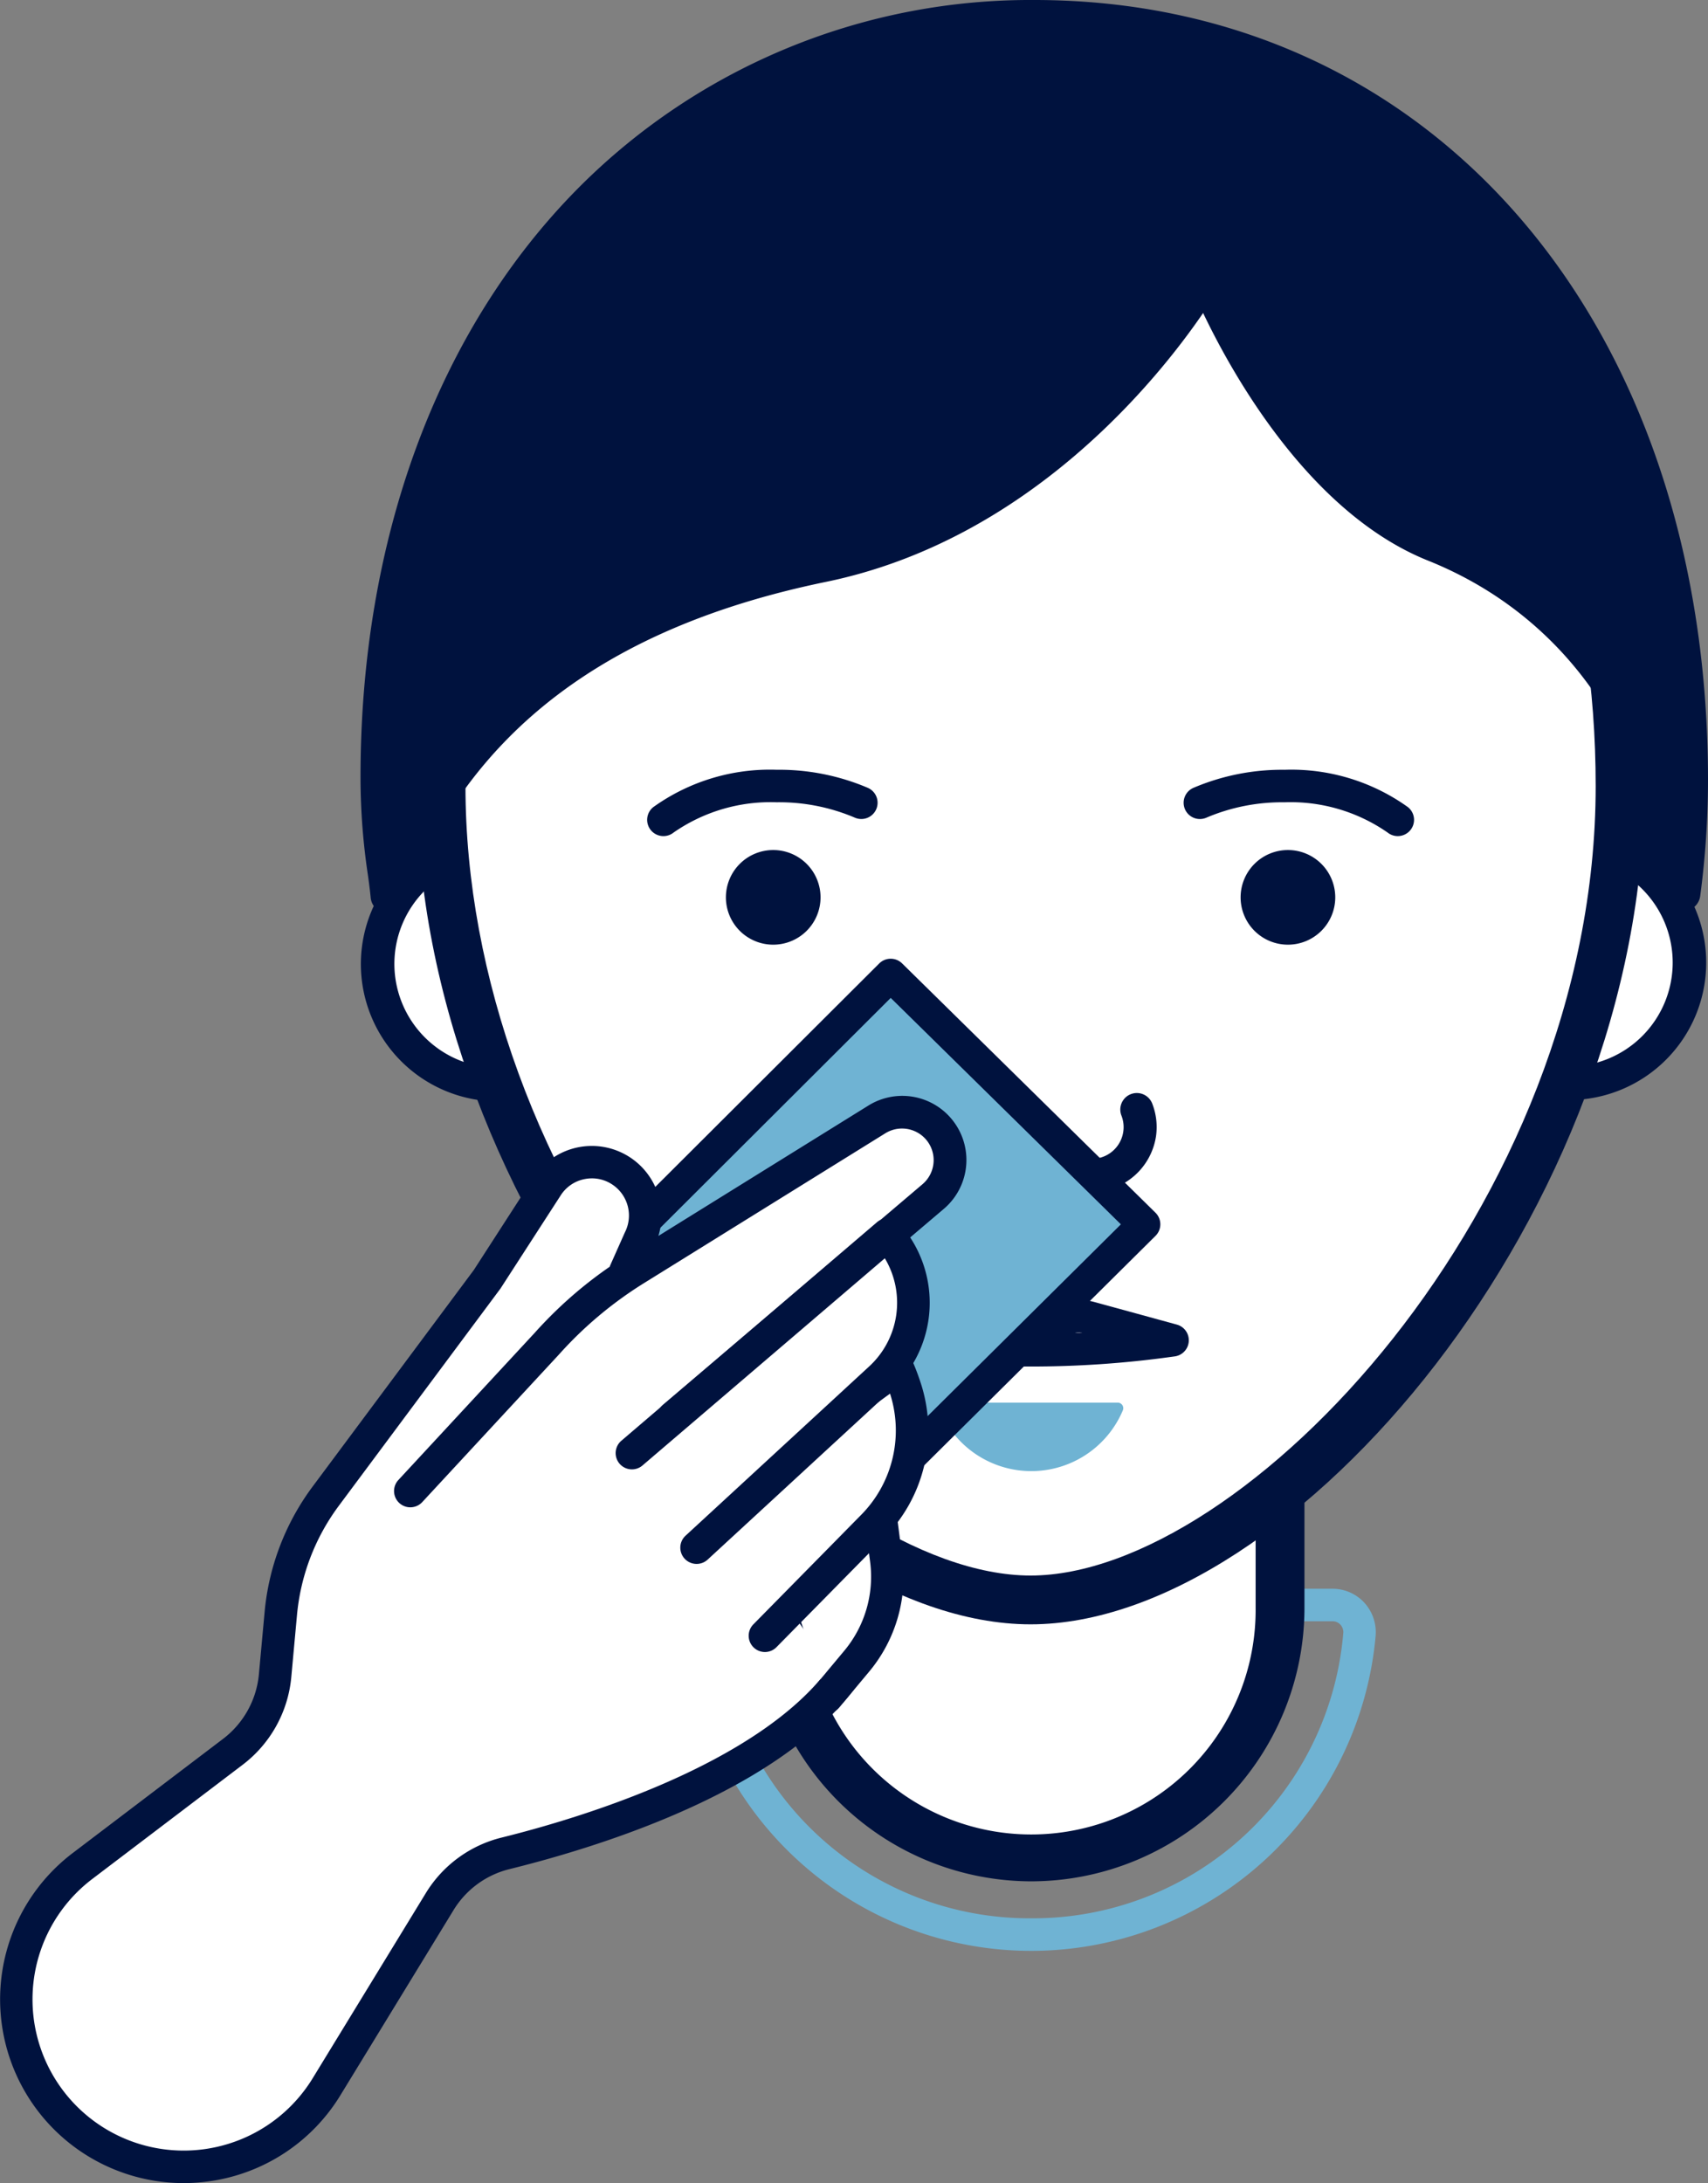 <svg id="Group_78" data-name="Group 78" xmlns="http://www.w3.org/2000/svg" xmlns:xlink="http://www.w3.org/1999/xlink" width="102.402" height="130.876" viewBox="0 0 102.402 130.876">
  <rect x="0" y="0" width="102.402" height="130.876" fill="#808080" stroke="none"/>
  <defs>
    <clipPath id="clip-path">
      <rect id="Rectangle_41" data-name="Rectangle 41" width="102.402" height="130.876" fill="none"/>
    </clipPath>
  </defs>
  <g id="Group_77" data-name="Group 77" clip-path="url(#clip-path)">
    <path id="Path_204" data-name="Path 204" d="M312.181,716.254h36.144a2.587,2.587,0,0,1,1.9.839,2.622,2.622,0,0,1,.674,2,20.734,20.734,0,0,1-41.3,0,2.622,2.622,0,0,1,.674-2A2.587,2.587,0,0,1,312.181,716.254Zm18.072,19.757a18.673,18.673,0,0,0,18.707-17.093.659.659,0,0,0-.17-.509.625.625,0,0,0-.465-.205H312.181a.625.625,0,0,0-.465.205.659.659,0,0,0-.17.509A18.673,18.673,0,0,0,330.253,736.011Z" transform="translate(-268.425 -621.009)" fill="#6fb3d3"/>
    <path id="Path_205" data-name="Path 205" d="M367.711,632.8h0A14.915,14.915,0,0,1,352.8,617.886V601.458h29.83v16.428A14.915,14.915,0,0,1,367.711,632.8" transform="translate(-305.883 -521.479)" fill="#fff"/>
    <path id="Path_206" data-name="Path 206" d="M358.175,624.728A16.4,16.4,0,0,1,341.8,608.35V590.46h32.755V608.35A16.4,16.4,0,0,1,358.175,624.728Zm-13.453-31.343V608.35a13.453,13.453,0,1,0,26.905,0V593.385Z" transform="translate(-296.347 -511.943)" fill="#00123e"/>
    <path id="Path_207" data-name="Path 207" d="M652.886,386.783a7.236,7.236,0,1,1,7.236,7.236,7.236,7.236,0,0,1-7.236-7.236" transform="translate(-566.068 -329.077)" fill="#fff"/>
    <path id="Path_208" data-name="Path 208" d="M653.568,371.987a8.241,8.241,0,1,1-8.241,8.241A8.251,8.251,0,0,1,653.568,371.987Zm0,14.472a6.231,6.231,0,1,0-6.231-6.231A6.238,6.238,0,0,0,653.568,386.46Z" transform="translate(-559.514 -322.522)" fill="#00123e"/>
    <path id="Path_209" data-name="Path 209" d="M170.253,387.393a7.236,7.236,0,1,1,7.236,7.236,7.236,7.236,0,0,1-7.236-7.236" transform="translate(-147.614 -329.605)" fill="#fff"/>
    <path id="Path_210" data-name="Path 210" d="M170.935,372.6a8.241,8.241,0,1,1-8.241,8.241A8.251,8.251,0,0,1,170.935,372.6Zm0,14.472a6.231,6.231,0,1,0-6.231-6.231A6.238,6.238,0,0,0,170.935,387.07Z" transform="translate(-141.059 -323.051)" fill="#00123e"/>
    <path id="Path_211" data-name="Path 211" d="M729.631,345.649l.811,4.972,2.81,2Z" transform="translate(-632.608 -299.687)" fill="#fff"/>
    <path id="Path_212" data-name="Path 212" d="M723.075,338.088a1,1,0,0,1,.892.542l3.621,6.971a1.005,1.005,0,0,1-1.475,1.282l-2.81-2a1.006,1.006,0,0,1-.409-.657l-.811-4.972a1.006,1.006,0,0,1,.992-1.167Z" transform="translate(-626.052 -293.131)" fill="#00123e"/>
    <path id="Path_213" data-name="Path 213" d="M269.56,80.723c0,25.876-21.4,48.786-35.342,48.786s-35.342-22.91-35.342-48.786S214.7,38.746,234.217,38.746s35.342,16.1,35.342,41.977" transform="translate(-172.429 -33.594)" fill="#fff"/>
    <path id="Path_214" data-name="Path 214" d="M224.681,27.747c21.326,0,36.8,18.269,36.8,43.44,0,25.406-21.075,50.249-36.8,50.249s-36.8-24.843-36.8-50.249C187.876,46.017,203.355,27.747,224.681,27.747Zm0,90.764c12.764,0,33.88-22.118,33.88-47.324,0-23.854-13.932-40.515-33.88-40.515S190.8,47.333,190.8,71.187c0,11.354,4.42,23.451,12.127,33.189C209.724,112.963,218.263,118.511,224.681,118.511Z" transform="translate(-162.893 -24.058)" fill="#00123e"/>
    <path id="Path_215" data-name="Path 215" d="M415.408,500.208a3.908,3.908,0,0,1-3.1-1.544,3.863,3.863,0,0,1-1.574-.1,3.933,3.933,0,0,1-2.834-3.191,3.877,3.877,0,0,1,.224-1.966.99.99,0,1,1,1.849.712,1.9,1.9,0,0,0,1.28,2.534,1.893,1.893,0,0,0,.814.044,1.833,1.833,0,0,1,1.787.726,1.914,1.914,0,0,0,3.118,0,1.833,1.833,0,0,1,1.787-.726,1.892,1.892,0,0,0,.813-.043,1.9,1.9,0,0,0,1.281-2.534.99.99,0,1,1,1.849-.712,3.876,3.876,0,0,1,.224,1.967,3.933,3.933,0,0,1-2.835,3.19,3.862,3.862,0,0,1-1.573.1A3.908,3.908,0,0,1,415.408,500.208Z" transform="translate(-353.62 -427.247)" fill="#00123e"/>
    <path id="Path_216" data-name="Path 216" d="M423.825,632.353a.334.334,0,0,0-.3.466,5.955,5.955,0,0,0,10.973,0,.334.334,0,0,0-.3-.466Z" transform="translate(-367.18 -548.266)" fill="#6fb3d3"/>
    <path id="Path_217" data-name="Path 217" d="M197.037,40.658c14.819-3.051,22.986-17.289,22.986-17.289s4.985,12.57,13.7,16.067c9.107,3.652,13.991,11.9,14.9,20.938a51.555,51.555,0,0,0,.458-6.8c0-28.193-17.618-45.736-39.352-45.736s-39.439,17.543-39.352,45.736a54.013,54.013,0,0,0,.6,6.937c2.977-7.813,9.542-16.455,26.05-19.853" transform="translate(-147.725 -6.796)" fill="#00123e"/>
    <path id="Path_218" data-name="Path 218" d="M164.191,54.758a1.043,1.043,0,0,1-1.038-.944c-.041-.429-.1-.891-.173-1.4a39.494,39.494,0,0,1-.436-5.628c-.045-14.409,4.616-27.045,13.124-35.579A38.193,38.193,0,0,1,202.937,0c23.783,0,40.394,19.236,40.394,46.779a52.81,52.81,0,0,1-.467,6.936,1.042,1.042,0,0,1-2.07-.033c-.957-9.509-6.151-16.826-14.251-20.075-7.081-2.84-11.712-11.137-13.482-14.843-2.7,3.945-10.415,13.608-22.611,16.119-13.12,2.7-21.392,8.983-25.286,19.2A1.042,1.042,0,0,1,164.191,54.758ZM202.937,2.084a36.122,36.122,0,0,0-25.794,10.59c-8.114,8.139-12.558,20.249-12.515,34.1,0,1.181.064,2.195.147,3.084,4.62-8.895,12.921-14.478,25.256-17.017,14.169-2.917,22.213-16.649,22.293-16.787a1.043,1.043,0,0,1,1.873.135c.048.122,4.929,12.2,13.124,15.484a24.192,24.192,0,0,1,13.925,14.542C241.021,20.2,225.332,2.084,202.937,2.084Z" transform="translate(-140.929 0)" fill="#00123e"/>
    <path id="Path_219" data-name="Path 219" d="M565.026,386.062a2.837,2.837,0,1,1-2.837-2.837,2.837,2.837,0,0,1,2.837,2.837" transform="translate(-484.972 -332.266)" fill="#00123e"/>
    <path id="Path_220" data-name="Path 220" d="M546.6,351a.971.971,0,0,1-.61-.215,10.189,10.189,0,0,0-6.176-1.812,11.594,11.594,0,0,0-4.664.912.975.975,0,1,1-.791-1.782,13.55,13.55,0,0,1,5.455-1.079,11.994,11.994,0,0,1,7.4,2.242A.975.975,0,0,1,546.6,351Z" transform="translate(-462.799 -300.876)" fill="#00123e"/>
    <path id="Path_221" data-name="Path 221" d="M327.288,386.062a2.837,2.837,0,1,0,2.837-2.837,2.837,2.837,0,0,0-2.837,2.837" transform="translate(-283.767 -332.266)" fill="#00123e"/>
    <path id="Path_222" data-name="Path 222" d="M292.75,351a.975.975,0,0,1-.611-1.735,12,12,0,0,1,7.4-2.242,13.55,13.55,0,0,1,5.455,1.079.975.975,0,1,1-.791,1.782,11.594,11.594,0,0,0-4.664-.912,10.189,10.189,0,0,0-6.176,1.812A.971.971,0,0,1,292.75,351Z" transform="translate(-252.975 -300.876)" fill="#00123e"/>
    <path id="Path_223" data-name="Path 223" d="M400.469,586.078a3.272,3.272,0,0,1,1.647.445l1.25.729,1.255-.726a3.3,3.3,0,0,1,2.52-.331l4.959,1.358a.975.975,0,0,1-.124,1.906l-.212.029a61.146,61.146,0,0,1-17-.03.975.975,0,0,1-.12-1.906l4.96-1.358A3.268,3.268,0,0,1,400.469,586.078Zm.286,1.981a1.321,1.321,0,0,0-.446-.021Zm5.679-.022a1.321,1.321,0,0,0-.445.021Z" transform="translate(-341.543 -508.144)" fill="#00123e"/>
    <path id="Path_224" data-name="Path 224" d="M225.292,480.185l25.88-25.676-15.19-14.945-25.4,25.34Z" transform="translate(-182.582 -381.113)" fill="#6fb3d3"/>
    <path id="Path_225" data-name="Path 225" d="M218.935,474.8h-.011a.975.975,0,0,1-.691-.3l-14.708-15.281a.975.975,0,0,1,.014-1.366l25.4-25.34a.975.975,0,0,1,1.373,0l15.19,14.945a.975.975,0,0,1,0,1.387l-25.88,25.676A.975.975,0,0,1,218.935,474.8ZM205.594,458.56l13.357,13.878,24.476-24.284-13.8-13.575Z" transform="translate(-176.225 -374.755)" fill="#00123e"/>
    <path id="Path_226" data-name="Path 226" d="M43.843,510.982l.866-1.945a3.2,3.2,0,0,0-5.553-3.149l-3.612,5.589-9.678,13-.027.037a13.9,13.9,0,0,0-2.651,7.018l-.338,3.682a6.467,6.467,0,0,1-2.529,4.559l-9.021,6.85a10.039,10.039,0,0,0-.747,15.363h0a10.039,10.039,0,0,0,15.384-2.133l6.775-11.086a6.463,6.463,0,0,1,3.961-2.9c5.1-1.265,16.489-4.723,20.653-11.195l-10.6-14.944L62.3,506.494a2.87,2.87,0,0,0-3.372-4.626l-14.472,8.984a24.4,24.4,0,0,0-5.314,4.46l-8.182,8.832" transform="translate(-6.358 -434.758)" fill="#fff"/>
    <path id="Path_227" data-name="Path 227" d="M11,559.283A11.015,11.015,0,0,1,4.354,539.5l9.021-6.85a5.5,5.5,0,0,0,2.147-3.872l.338-3.682a14.87,14.87,0,0,1,2.838-7.51l9.707-13.039,3.575-5.536a4.173,4.173,0,0,1,7.493,3.49l12.579-7.809a3.845,3.845,0,0,1,4.518,6.2L41.68,513.538l10.084,14.215a.975.975,0,0,1,.025,1.092c-4.229,6.574-15.122,10.1-21.239,11.614a5.456,5.456,0,0,0-3.363,2.466l-6.775,11.086a10.974,10.974,0,0,1-7.885,5.166A11.126,11.126,0,0,1,11,559.283Zm24.491-60.234a2.256,2.256,0,0,0-.421.04,2.2,2.2,0,0,0-1.452.977l-3.612,5.589-9.715,13.054a12.957,12.957,0,0,0-2.489,6.562l-.338,3.682a7.46,7.46,0,0,1-2.91,5.247l-9.021,6.85a9.064,9.064,0,1,0,13.215,11.945l6.775-11.086a7.4,7.4,0,0,1,4.558-3.342c4.562-1.13,15.4-4.35,19.7-10.239L39.573,513.938a.975.975,0,0,1,.164-1.307L55.308,499.4a1.895,1.895,0,0,0,.073-2.823,1.9,1.9,0,0,0-2.3-.231L38.609,505.33a23.414,23.414,0,0,0-5.1,4.282l-8.193,8.845a.975.975,0,1,1-1.431-1.325l8.182-8.832a25.3,25.3,0,0,1,4.488-3.953.983.983,0,0,1,.042-.111l.866-1.945a2.226,2.226,0,0,0-.682-2.823A2.2,2.2,0,0,0,35.491,499.049Z" transform="translate(0 -428.407)" fill="#00123e"/>
    <path id="Path_228" data-name="Path 228" d="M352.666,690.792l1.8-2.157a7.886,7.886,0,0,0,1.769-6.062l-.409-3.181-6.243,2.389" transform="translate(-303.099 -589.049)" fill="#fff"/>
    <path id="Path_229" data-name="Path 229" d="M346.307,685.409a.975.975,0,0,1-.748-1.6l1.8-2.157a6.931,6.931,0,0,0,1.551-5.312l-.251-1.951-5.086,1.946a.975.975,0,0,1-.7-1.821l6.243-2.389a.975.975,0,0,1,1.315.786l.409,3.18a8.887,8.887,0,0,1-1.988,6.812l-1.8,2.157A.973.973,0,0,1,346.307,685.409Z" transform="translate(-296.74 -582.692)" fill="#00123e"/>
    <path id="Path_230" data-name="Path 230" d="M320.178,632.746l6.452-6.552a8.184,8.184,0,0,0,2.025-8.1,12.941,12.941,0,0,0-.518-1.4l-11.75,8.57" transform="translate(-274.316 -534.683)" fill="#fff"/>
    <path id="Path_231" data-name="Path 231" d="M313.82,627.363a.975.975,0,0,1-.695-1.659l6.452-6.552a7.2,7.2,0,0,0,1.787-7.137q-.022-.071-.044-.143L310.6,619.687a.975.975,0,1,1-1.149-1.576l11.75-8.57a.975.975,0,0,1,1.469.4,13.974,13.974,0,0,1,.557,1.508,9.147,9.147,0,0,1-2.264,9.071l-6.452,6.552A.972.972,0,0,1,313.82,627.363Z" transform="translate(-267.958 -528.325)" fill="#00123e"/>
    <path id="Path_232" data-name="Path 232" d="M288.7,575.314l10.99-10.13a6.2,6.2,0,0,0,.46-8.645l-15.339,13.112" transform="translate(-246.942 -482.533)" fill="#fff"/>
    <path id="Path_233" data-name="Path 233" d="M282.348,569.931a.975.975,0,0,1-.661-1.692l10.99-10.13a5.19,5.19,0,0,0,.957-6.5l-14.541,12.43a.975.975,0,0,1-1.267-1.482l15.339-13.112a.975.975,0,0,1,1.367.1,7.134,7.134,0,0,1-.533,10l-10.99,10.13A.972.972,0,0,1,282.348,569.931Z" transform="translate(-240.585 -476.175)" fill="#00123e"/>
  </g>
</svg>
